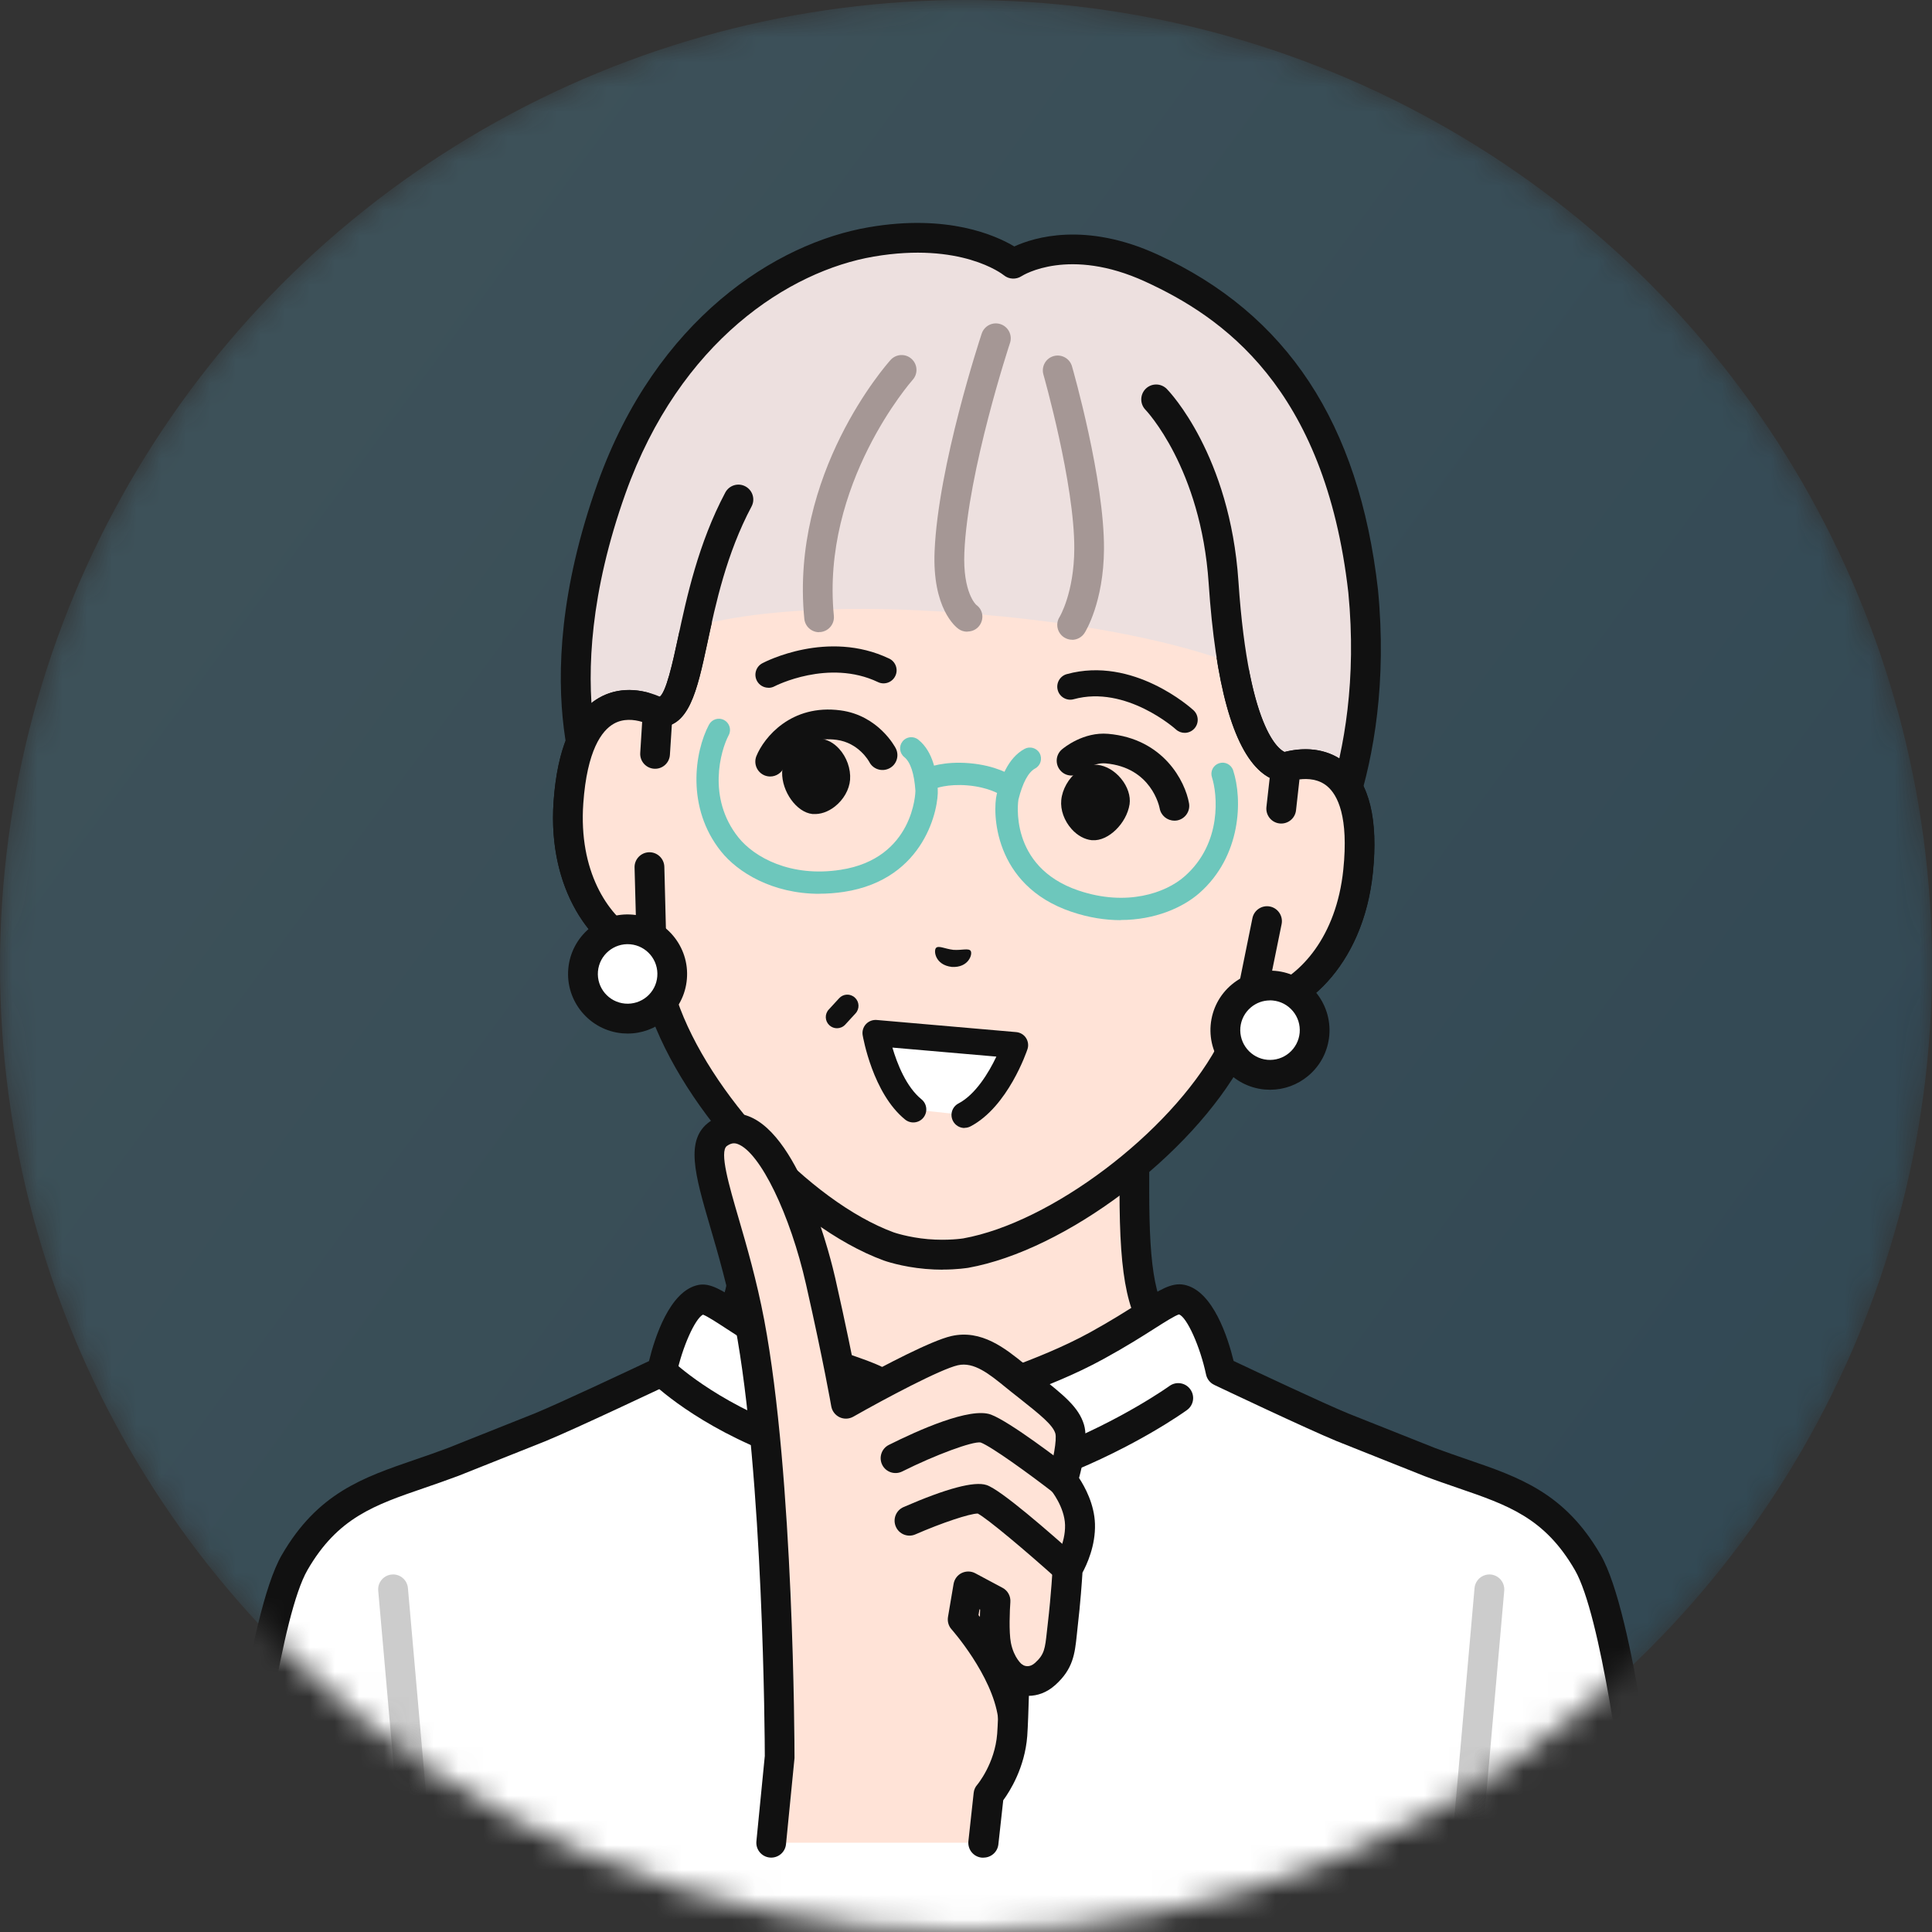 <svg width="78" height="78" viewBox="0 0 78 78" fill="none" xmlns="http://www.w3.org/2000/svg">
<rect x="0" y="0" width="78" height="78" fill="#333333" stroke="none"/>
<mask id="mask0_5362_10659" style="mask-type:alpha" maskUnits="userSpaceOnUse" x="0" y="0" width="78" height="78">
<circle cx="39" cy="39" r="39" fill="#D9D9D9"/>
</mask>
<g mask="url(#mask0_5362_10659)">
<circle opacity="0.2" cx="39" cy="39" r="39" fill="url(#paint0_linear_5362_10659)"/>
<path d="M38 39.061L30.201 37.14V48.059C30.201 51.572 29.907 52.955 28.945 54.037C27.984 55.119 26.302 56.363 20.738 58.458C15.18 60.55 31.775 70.552 31.775 70.552H44.222C44.222 70.552 60.814 60.55 55.26 58.458C49.696 56.366 48.016 55.122 47.052 54.037C46.091 52.952 45.796 51.569 45.796 48.059V37.14L37.997 39.061H38Z" fill="#FFE3D7"/>
<path d="M44.225 71.153C44.021 71.153 43.822 71.051 43.711 70.862C43.54 70.576 43.63 70.206 43.916 70.035C48.614 67.201 55.996 61.896 55.797 59.72C55.785 59.6 55.758 59.285 55.052 59.017C49.603 56.967 47.734 55.702 46.607 54.434C45.529 53.219 45.198 51.729 45.198 48.056V37.904L38.144 39.641C38.051 39.665 37.952 39.665 37.856 39.641L30.802 37.904V48.056C30.802 51.729 30.474 53.219 29.393 54.434C28.266 55.702 26.401 56.967 20.948 59.017C20.242 59.282 20.212 59.6 20.203 59.72C20.005 61.896 27.386 67.201 32.085 70.032C32.37 70.203 32.46 70.573 32.289 70.859C32.118 71.144 31.748 71.234 31.463 71.063C29.327 69.773 18.68 63.167 19.004 59.609C19.055 59.068 19.359 58.329 20.524 57.89C26.052 55.81 27.62 54.614 28.492 53.634C29.339 52.681 29.597 51.377 29.597 48.056V37.137C29.597 36.954 29.681 36.779 29.829 36.665C29.973 36.551 30.162 36.512 30.342 36.554L37.997 38.439L45.652 36.554C45.832 36.509 46.022 36.551 46.166 36.665C46.31 36.779 46.397 36.954 46.397 37.137V48.056C46.397 51.377 46.655 52.681 47.503 53.634C48.374 54.617 49.945 55.813 55.47 57.89C56.636 58.329 56.939 59.065 56.99 59.609C57.315 63.164 46.67 69.773 44.531 71.063C44.435 71.12 44.327 71.15 44.222 71.15L44.225 71.153Z" fill="#111111"/>
<path d="M36.038 56.24C35.447 55.492 33.998 55.368 31.709 54.322C30.015 53.547 28.777 52.378 28.317 52.468C27.296 52.669 26.725 55.371 26.725 55.371C26.725 55.371 23.012 57.133 21.804 57.628L18.277 59.032C15.51 60.069 13.498 60.318 11.896 63.089C10.565 65.391 9.5 79 9.5 79H66.994C66.994 79 65.441 65.391 64.11 63.089C62.509 60.318 60.496 60.069 57.729 59.032L54.202 57.628C52.994 57.133 49.29 55.371 49.29 55.371C49.29 55.371 48.719 52.669 47.698 52.468C47.238 52.378 46.424 53.156 44.306 54.322C42.314 55.419 40.241 55.972 39.977 56.24C39.496 56.73 39.592 58.813 39.592 58.813L38.012 60.622L36.432 58.813C36.432 58.813 36.474 56.778 36.047 56.24H36.038Z" fill="white"/>
<path d="M66.396 75C66.093 75 65.831 74.772 65.798 74.462C65.534 71.992 64.624 65.187 63.584 63.39C62.361 61.274 60.886 60.769 58.846 60.069C58.42 59.922 57.978 59.771 57.51 59.594L53.971 58.184C52.757 57.685 49.173 55.984 49.023 55.912C48.854 55.831 48.731 55.678 48.692 55.495C48.452 54.361 47.923 53.189 47.602 53.066C47.439 53.111 47.022 53.376 46.616 53.634C46.13 53.944 45.463 54.367 44.585 54.848C43.381 55.513 42.182 55.969 41.305 56.303C40.935 56.444 40.521 56.601 40.382 56.679C40.238 56.913 40.139 57.899 40.181 58.785C40.187 58.942 40.136 59.092 40.034 59.209L38.454 61.019C38.225 61.28 37.778 61.28 37.549 61.019L35.969 59.209C35.87 59.098 35.819 58.951 35.822 58.801C35.84 57.863 35.72 56.82 35.567 56.613C35.326 56.309 34.725 56.102 33.896 55.816C33.238 55.591 32.421 55.308 31.457 54.866C30.604 54.476 29.877 54.001 29.291 53.619C28.96 53.403 28.558 53.141 28.381 53.075C28.059 53.24 27.545 54.386 27.311 55.495C27.272 55.678 27.149 55.834 26.98 55.912C26.827 55.984 23.237 57.685 22.029 58.181L18.497 59.588C18.016 59.768 17.577 59.919 17.151 60.066C15.111 60.766 13.636 61.271 12.413 63.387C11.373 65.184 10.463 71.989 10.199 74.459C10.163 74.79 9.868 75.027 9.538 74.994C9.207 74.958 8.97 74.663 9.003 74.333C9.042 73.96 9.991 65.172 11.373 62.786C12.822 60.279 14.648 59.654 16.76 58.93C17.175 58.788 17.61 58.638 18.064 58.467L21.582 57.066C22.57 56.661 25.337 55.359 26.202 54.951C26.428 54.022 27.035 52.104 28.2 51.876C28.678 51.783 29.159 52.095 29.949 52.612C30.498 52.973 31.186 53.421 31.959 53.772C32.869 54.187 33.656 54.461 34.29 54.677C35.311 55.029 36.05 55.284 36.51 55.864C36.964 56.438 37.03 57.824 37.027 58.59L38.003 59.708L38.973 58.596C38.952 57.8 39.001 56.366 39.538 55.816C39.73 55.621 40.034 55.498 40.878 55.176C41.722 54.854 42.876 54.413 44.009 53.791C44.853 53.325 45.475 52.931 45.973 52.612C46.827 52.071 47.298 51.771 47.806 51.87C48.972 52.098 49.578 54.016 49.804 54.945C50.669 55.353 53.433 56.655 54.424 57.063L57.945 58.464C58.39 58.629 58.822 58.779 59.237 58.921C61.352 59.645 63.176 60.273 64.624 62.777C66.003 65.163 66.952 73.951 66.994 74.324C67.03 74.654 66.79 74.949 66.459 74.985C66.438 74.985 66.417 74.988 66.396 74.988V75Z" fill="#111111"/>
<path d="M16.769 75C16.46 75 16.198 74.766 16.171 74.453L15.27 64.219C15.24 63.889 15.486 63.597 15.817 63.567C16.15 63.537 16.439 63.784 16.469 64.114L17.37 74.348C17.4 74.678 17.154 74.97 16.823 75C16.805 75 16.787 75 16.769 75Z" fill="#CCCCCC"/>
<path d="M59.231 75C59.213 75 59.195 75 59.177 75C58.846 74.97 58.603 74.678 58.63 74.348L59.531 64.114C59.561 63.784 59.853 63.54 60.183 63.567C60.514 63.597 60.757 63.889 60.73 64.219L59.829 74.453C59.802 74.766 59.54 75 59.231 75Z" fill="#CCCCCC"/>
<path d="M42.678 59.612C42.438 59.612 42.212 59.468 42.119 59.23C41.999 58.921 42.149 58.572 42.459 58.452C45.282 57.34 47.196 55.969 47.217 55.954C47.488 55.759 47.863 55.822 48.055 56.09C48.251 56.36 48.191 56.733 47.92 56.928C47.839 56.988 45.874 58.398 42.9 59.57C42.828 59.597 42.753 59.612 42.681 59.612H42.678Z" fill="#111111"/>
<path d="M31.709 58.861C31.64 58.861 31.571 58.849 31.502 58.825C28.128 57.583 26.373 55.87 26.301 55.798C26.067 55.564 26.064 55.185 26.298 54.947C26.533 54.713 26.911 54.71 27.148 54.941C27.178 54.968 28.822 56.555 31.919 57.694C32.232 57.809 32.391 58.154 32.277 58.467C32.187 58.71 31.958 58.861 31.712 58.861H31.709Z" fill="#111111"/>
<path d="M37.267 73.96C36.94 73.96 36.672 73.696 36.666 73.368L36.522 62.44C36.522 62.236 36.621 62.041 36.792 61.929L37.303 61.596C37.58 61.415 37.952 61.49 38.135 61.77C38.316 62.047 38.24 62.419 37.961 62.602L37.727 62.756L37.868 73.356C37.871 73.687 37.606 73.96 37.276 73.966C37.276 73.966 37.27 73.966 37.267 73.966V73.96Z" fill="#CCCCCC"/>
<path d="M55.034 23.868C54.06 15.306 49.668 12.282 46.487 10.824C43.041 9.243 40.914 10.65 40.914 10.65C40.914 10.65 39.042 9.105 35.179 9.769C31.571 10.389 26.953 13.37 24.688 19.724C21.687 28.142 24.303 32.728 24.303 32.728L52.853 35.493C52.853 35.493 55.746 31.244 55.031 23.874L55.034 23.868Z" fill="#EDE0DF"/>
<path d="M52.853 36.088C52.736 36.088 52.618 36.055 52.516 35.983C52.243 35.797 52.171 35.421 52.357 35.148C52.384 35.108 55.118 30.964 54.436 23.925C53.49 15.606 49.302 12.775 46.234 11.368C43.167 9.962 41.316 11.101 41.238 11.152C41.019 11.293 40.731 11.278 40.529 11.113C40.463 11.059 38.784 9.76 35.278 10.358C31.871 10.941 27.449 13.761 25.253 19.922C22.378 27.988 24.799 32.383 24.826 32.425C24.991 32.713 24.889 33.08 24.604 33.245C24.316 33.41 23.949 33.311 23.784 33.023C23.673 32.824 21.062 28.1 24.123 19.519C26.494 12.871 31.336 9.814 35.077 9.174C38.261 8.627 40.205 9.505 40.95 9.95C41.755 9.58 43.828 8.943 46.736 10.277C51.958 12.67 54.869 17.094 55.632 23.799C56.359 31.309 53.475 35.643 53.352 35.824C53.234 35.995 53.045 36.085 52.856 36.085L52.853 36.088Z" fill="#111111"/>
<path d="M49.398 23.507C49.068 18.572 45.781 16.042 45.781 16.042L34.662 14.978C34.662 14.978 32.22 15.636 29.813 20.165C27.623 24.286 28.05 28.875 26.554 28.746C26.331 28.728 26.145 28.653 25.986 28.539C24.706 28.211 23.204 28.818 22.952 32.392C22.693 36.04 24.715 38.183 26.313 38.529C26.416 39.238 26.56 39.935 26.764 40.563C28.107 44.516 32.298 49.009 35.873 50.322C35.873 50.322 36.513 50.554 37.414 50.632C38.318 50.71 38.985 50.596 38.985 50.596C42.735 49.922 47.641 46.226 49.65 42.568C49.963 41.985 50.227 41.324 50.45 40.642C52.084 40.581 54.448 38.82 54.827 35.184C55.253 31.075 53.361 30.561 51.91 30.97C51.91 30.97 49.918 31.31 49.395 23.51L49.398 23.507Z" fill="#FFE3D7"/>
<path d="M38.054 51.26C37.847 51.26 37.612 51.251 37.366 51.23C36.396 51.146 35.702 50.899 35.672 50.887C31.934 49.514 27.596 44.876 26.196 40.756C26.025 40.236 25.887 39.647 25.779 38.998C23.865 38.33 22.098 35.896 22.351 32.346C22.495 30.342 23.036 28.983 23.967 28.316C24.58 27.874 25.328 27.751 26.133 27.955C26.205 27.974 26.274 28.006 26.334 28.049C26.416 28.106 26.5 28.139 26.605 28.148C26.887 28.022 27.173 26.696 27.38 25.728C27.722 24.13 28.194 21.939 29.285 19.883C31.784 15.176 34.398 14.428 34.506 14.398C34.827 14.311 35.155 14.5 35.242 14.822C35.329 15.14 35.14 15.468 34.824 15.558C34.779 15.573 32.556 16.285 30.345 20.448C29.333 22.353 28.9 24.364 28.555 25.981C28.137 27.922 27.806 29.458 26.503 29.344C26.497 29.344 26.494 29.344 26.488 29.344C26.217 29.32 25.968 29.236 25.746 29.098C25.328 29.01 24.968 29.076 24.67 29.29C24.241 29.599 23.697 30.399 23.549 32.431C23.312 35.749 25.097 37.648 26.44 37.937C26.686 37.991 26.872 38.189 26.908 38.438C27.013 39.172 27.158 39.824 27.335 40.371C28.612 44.122 32.697 48.51 36.08 49.754C36.08 49.754 36.663 49.958 37.468 50.028C38.273 50.097 38.88 49.998 38.886 49.998C42.428 49.363 47.214 45.751 49.125 42.273C49.392 41.772 49.647 41.155 49.879 40.449C49.957 40.209 50.176 40.043 50.428 40.034C51.801 39.983 53.886 38.423 54.229 35.114C54.451 32.966 54.001 32.094 53.58 31.739C53.096 31.334 52.429 31.442 52.072 31.541C52.03 31.553 51.991 31.559 51.949 31.562C51.783 31.574 51.369 31.556 50.906 31.159C49.777 30.192 49.068 27.628 48.794 23.543C48.488 18.96 45.438 16.538 45.408 16.514C45.147 16.309 45.099 15.934 45.3 15.672C45.502 15.411 45.88 15.36 46.141 15.564C46.286 15.675 49.647 18.32 49.993 23.465C50.395 29.482 51.657 30.27 51.858 30.357C52.823 30.113 53.706 30.279 54.352 30.823C55.283 31.607 55.644 33.095 55.422 35.241C55.055 38.781 52.892 40.87 50.891 41.194C50.672 41.814 50.434 42.37 50.179 42.847C48.082 46.667 43.005 50.481 39.09 51.185C39.063 51.188 38.655 51.257 38.048 51.257L38.054 51.26Z" fill="#111111"/>
<path d="M52.177 27.946C52.177 27.946 49.347 25.659 39.673 24.815C30 23.967 26.815 25.728 26.815 25.728C26.815 25.728 25.839 10.95 40.77 12.258C55.704 13.565 52.177 27.95 52.177 27.95V27.946Z" fill="#EDE0DF"/>
<path d="M33.07 25.524C32.764 25.524 32.502 25.293 32.472 24.98C31.898 19.119 35.789 14.719 35.954 14.533C36.176 14.287 36.555 14.266 36.801 14.488C37.048 14.71 37.069 15.089 36.846 15.336C36.81 15.378 33.145 19.537 33.665 24.86C33.698 25.191 33.455 25.485 33.124 25.518C33.103 25.518 33.085 25.518 33.064 25.518L33.07 25.524Z" fill="#A59795"/>
<path d="M43.285 25.828C43.173 25.828 43.062 25.797 42.963 25.734C42.684 25.557 42.6 25.184 42.78 24.905C42.783 24.899 43.363 23.937 43.372 22.158C43.384 19.537 42.137 15.164 42.125 15.119C42.035 14.8 42.218 14.467 42.537 14.377C42.855 14.287 43.188 14.47 43.279 14.789C43.333 14.975 44.586 19.372 44.571 22.164C44.558 24.316 43.822 25.5 43.789 25.551C43.675 25.731 43.48 25.831 43.282 25.831L43.285 25.828Z" fill="#A59795"/>
<path d="M39.051 25.503C38.925 25.503 38.799 25.467 38.694 25.389C38.586 25.311 37.636 24.568 37.732 22.254C37.877 18.801 39.562 13.685 39.634 13.469C39.739 13.153 40.079 12.982 40.394 13.087C40.71 13.193 40.881 13.532 40.776 13.848C40.758 13.899 39.072 19.02 38.934 22.302C38.865 23.931 39.409 24.418 39.415 24.421C39.685 24.613 39.739 24.98 39.547 25.25C39.433 25.413 39.247 25.497 39.057 25.497L39.051 25.503Z" fill="#A59795"/>
<path d="M51.882 31.568C51.687 31.568 51.318 31.511 50.912 31.165C49.782 30.198 49.071 27.637 48.797 23.549C48.485 18.891 46.267 16.565 46.246 16.544C46.015 16.306 46.021 15.925 46.258 15.693C46.496 15.462 46.877 15.468 47.109 15.705C47.214 15.81 49.656 18.374 49.999 23.471C50.422 29.786 51.789 30.342 51.885 30.369C51.958 30.366 52.033 30.375 52.102 30.399C52.417 30.504 52.588 30.844 52.483 31.159C52.402 31.403 52.183 31.559 51.94 31.571C51.922 31.571 51.904 31.571 51.882 31.571V31.568Z" fill="#111111"/>
<path d="M26.635 29.353C26.593 29.353 26.548 29.353 26.5 29.347C26.169 29.317 25.926 29.025 25.953 28.695C25.983 28.364 26.271 28.121 26.605 28.148C26.887 28.021 27.169 26.696 27.377 25.731C27.719 24.133 28.191 21.939 29.281 19.886C29.438 19.591 29.801 19.48 30.093 19.636C30.387 19.793 30.498 20.156 30.342 20.448C29.329 22.353 28.897 24.364 28.551 25.981C28.149 27.856 27.827 29.35 26.632 29.35L26.635 29.353Z" fill="#111111"/>
<path d="M51.916 30.967L51.726 32.647L51.153 37.188L50.453 40.639C52.087 40.578 54.451 38.817 54.83 35.181C55.256 31.072 53.364 30.558 51.913 30.967H51.916Z" fill="#FFE3D7"/>
<path d="M50.453 41.24C50.276 41.24 50.11 41.161 49.993 41.026C49.873 40.885 49.825 40.699 49.864 40.518L50.564 37.068C50.63 36.743 50.948 36.533 51.273 36.599C51.597 36.665 51.808 36.984 51.742 37.309L51.222 39.863C52.493 39.37 53.95 37.834 54.232 35.117C54.454 32.969 54.004 32.097 53.583 31.742C53.244 31.457 52.811 31.424 52.463 31.466L52.324 32.713C52.288 33.044 51.991 33.281 51.66 33.245C51.33 33.209 51.093 32.911 51.129 32.581L51.318 30.901C51.345 30.657 51.516 30.456 51.751 30.39C52.76 30.104 53.685 30.261 54.358 30.826C55.29 31.61 55.65 33.098 55.428 35.244C55.034 39.037 52.583 41.164 50.474 41.243C50.468 41.243 50.459 41.243 50.453 41.243V41.24Z" fill="#111111"/>
<path d="M53.069 41.748C52.982 42.739 52.108 43.473 51.117 43.386C50.125 43.298 49.392 42.424 49.479 41.432C49.566 40.44 50.441 39.707 51.432 39.794C52.423 39.881 53.156 40.756 53.069 41.748Z" fill="white"/>
<path d="M51.279 43.996C51.206 43.996 51.134 43.993 51.062 43.987C49.743 43.869 48.764 42.7 48.878 41.381C48.935 40.741 49.236 40.161 49.728 39.749C50.221 39.337 50.843 39.142 51.483 39.196C52.802 39.313 53.781 40.482 53.667 41.802C53.61 42.442 53.309 43.022 52.817 43.434C52.381 43.8 51.84 43.996 51.279 43.996ZM51.273 40.389C50.99 40.389 50.72 40.488 50.504 40.669C50.257 40.876 50.107 41.164 50.077 41.483C50.02 42.144 50.51 42.727 51.167 42.787C51.486 42.814 51.798 42.718 52.045 42.511C52.291 42.303 52.441 42.015 52.471 41.696C52.498 41.378 52.402 41.065 52.195 40.819C51.988 40.572 51.699 40.422 51.381 40.392C51.345 40.389 51.309 40.386 51.273 40.386V40.389Z" fill="#111111"/>
<path d="M26.554 28.749C25.196 28.094 23.243 28.271 22.952 32.392C22.693 36.04 24.715 38.183 26.313 38.529L26.223 35.009L26.449 30.438L26.557 28.749H26.554Z" fill="#FFE3D7"/>
<path d="M26.313 39.127C26.271 39.127 26.229 39.124 26.187 39.115C24.126 38.673 22.08 36.151 22.351 32.346C22.504 30.195 23.117 28.794 24.171 28.181C24.931 27.739 25.869 27.748 26.815 28.205C27.034 28.31 27.17 28.542 27.155 28.785L27.046 30.474C27.025 30.805 26.743 31.057 26.41 31.036C26.079 31.015 25.827 30.73 25.848 30.399L25.926 29.146C25.589 29.044 25.157 29.001 24.772 29.224C24.298 29.497 23.703 30.279 23.549 32.434C23.357 35.157 24.523 36.924 25.689 37.63L25.619 35.024C25.61 34.694 25.872 34.417 26.205 34.408C26.533 34.399 26.812 34.661 26.821 34.994L26.911 38.514C26.917 38.697 26.836 38.874 26.695 38.992C26.587 39.082 26.449 39.13 26.31 39.13L26.313 39.127Z" fill="#111111"/>
<path d="M23.544 39.166C23.456 40.158 24.192 41.032 25.184 41.119C26.175 41.206 27.05 40.47 27.137 39.478C27.224 38.487 26.488 37.612 25.496 37.525C24.505 37.438 23.631 38.174 23.544 39.166Z" fill="white"/>
<path d="M25.343 41.727C25.274 41.727 25.202 41.724 25.13 41.718C23.811 41.603 22.828 40.434 22.943 39.115C23.057 37.795 24.225 36.812 25.544 36.927C26.863 37.041 27.846 38.21 27.731 39.529C27.677 40.17 27.374 40.75 26.884 41.161C26.449 41.528 25.908 41.727 25.343 41.727ZM24.141 39.217C24.084 39.878 24.574 40.461 25.235 40.518C25.553 40.545 25.866 40.446 26.112 40.242C26.358 40.034 26.509 39.746 26.536 39.424C26.593 38.763 26.103 38.18 25.442 38.123C24.784 38.066 24.198 38.556 24.141 39.217Z" fill="#111111"/>
<path d="M33.791 41.513C33.683 41.513 33.572 41.474 33.485 41.393C33.301 41.224 33.289 40.939 33.461 40.756L33.878 40.302C34.046 40.118 34.332 40.106 34.515 40.278C34.698 40.446 34.71 40.732 34.539 40.915L34.122 41.369C34.031 41.465 33.911 41.513 33.791 41.513Z" fill="#111111"/>
<path d="M40.605 32.142C40.517 32.142 40.43 32.118 40.355 32.067C40.355 32.067 39.902 31.781 39.072 31.709C38.243 31.637 37.748 31.838 37.745 31.841C37.516 31.938 37.252 31.832 37.156 31.604C37.06 31.376 37.162 31.114 37.387 31.015C37.456 30.985 38.096 30.72 39.154 30.814C40.211 30.907 40.794 31.279 40.857 31.322C41.064 31.46 41.118 31.739 40.98 31.947C40.893 32.076 40.752 32.148 40.605 32.148V32.142Z" fill="#6DC7BC"/>
<path d="M33.079 36.085C31.18 36.085 29.784 35.217 29.111 34.375C27.693 32.605 28.044 30.345 28.624 29.257C28.741 29.037 29.014 28.953 29.234 29.07C29.453 29.188 29.537 29.461 29.42 29.681C29.096 30.288 28.534 32.214 29.814 33.813C30.451 34.607 31.91 35.427 33.932 35.117C36.907 34.664 36.961 31.953 36.958 31.926C36.91 31.222 36.756 30.766 36.51 30.567C36.315 30.411 36.282 30.128 36.438 29.933C36.591 29.738 36.877 29.705 37.072 29.861C37.688 30.351 37.817 31.237 37.859 31.863C37.907 32.563 37.384 35.502 34.071 36.007C33.728 36.058 33.398 36.082 33.082 36.082L33.079 36.085Z" fill="#6DC7BC"/>
<path d="M45.246 37.149C44.63 37.149 43.961 37.05 43.255 36.81C40.076 35.737 40.073 32.749 40.241 32.07C40.392 31.463 40.674 30.609 41.365 30.234C41.584 30.116 41.858 30.198 41.975 30.414C42.092 30.633 42.011 30.907 41.794 31.024C41.515 31.174 41.287 31.601 41.116 32.283C41.11 32.31 40.692 34.988 43.543 35.953C45.481 36.608 47.061 36.055 47.824 35.382C49.362 34.032 49.143 32.037 48.93 31.382C48.852 31.144 48.981 30.892 49.218 30.814C49.455 30.735 49.708 30.865 49.786 31.102C50.17 32.274 50.119 34.565 48.419 36.058C47.764 36.632 46.64 37.143 45.246 37.143V37.149Z" fill="#6DC7BC"/>
<path d="M32.091 30.216C32.403 29.948 32.779 29.807 33.121 29.828C33.389 29.846 33.656 29.987 33.875 30.228C34.185 30.564 34.353 31.045 34.32 31.481C34.287 31.881 34.059 32.283 33.704 32.563C33.428 32.779 33.118 32.884 32.827 32.863C32.818 32.863 32.806 32.863 32.797 32.863C32.163 32.797 31.559 31.959 31.577 31.174C31.586 30.844 31.775 30.486 32.091 30.219V30.216Z" fill="#111111"/>
<path d="M31.093 31.349C31.018 31.349 30.94 31.334 30.865 31.304C30.562 31.177 30.415 30.832 30.538 30.525C30.844 29.771 31.944 28.415 33.935 28.68C35.465 28.884 36.138 30.159 36.165 30.213C36.315 30.507 36.201 30.871 35.903 31.021C35.609 31.171 35.248 31.057 35.098 30.766C35.077 30.727 34.669 29.99 33.779 29.87C32.256 29.666 31.709 30.844 31.652 30.979C31.556 31.207 31.331 31.349 31.096 31.349H31.093Z" fill="#111111"/>
<path d="M45.264 31.439C45.003 31.12 44.657 30.916 44.315 30.88C44.047 30.85 43.762 30.946 43.501 31.144C43.14 31.421 42.888 31.866 42.846 32.301C42.807 32.701 42.966 33.14 43.266 33.474C43.501 33.735 43.789 33.891 44.077 33.921C44.086 33.921 44.098 33.921 44.108 33.921C44.744 33.966 45.483 33.245 45.604 32.47C45.652 32.145 45.526 31.757 45.264 31.439Z" fill="#111111"/>
<path d="M47.41 33.131C47.121 33.131 46.869 32.923 46.818 32.632C46.806 32.569 46.487 30.982 44.636 30.82C44.129 30.775 43.654 31.165 43.648 31.171C43.393 31.382 43.017 31.352 42.804 31.099C42.591 30.847 42.621 30.471 42.87 30.258C42.957 30.183 43.744 29.539 44.742 29.627C46.974 29.822 47.851 31.547 48.004 32.431C48.061 32.758 47.842 33.068 47.515 33.125C47.482 33.131 47.446 33.134 47.413 33.134L47.41 33.131Z" fill="#111111"/>
<path d="M31.024 27.766C30.835 27.766 30.652 27.664 30.559 27.487C30.424 27.231 30.52 26.913 30.778 26.777C30.883 26.72 33.416 25.407 35.897 26.588C36.159 26.711 36.273 27.027 36.147 27.288C36.023 27.55 35.708 27.664 35.447 27.538C33.449 26.588 31.289 27.697 31.268 27.709C31.19 27.751 31.105 27.769 31.024 27.769V27.766Z" fill="#111111"/>
<path d="M47.83 29.587C47.703 29.587 47.577 29.542 47.475 29.449C47.457 29.431 45.459 27.649 43.35 28.229C43.071 28.307 42.779 28.142 42.704 27.862C42.626 27.583 42.792 27.291 43.071 27.216C45.748 26.48 48.088 28.584 48.184 28.674C48.398 28.869 48.413 29.203 48.217 29.416C48.112 29.53 47.971 29.587 47.83 29.587Z" fill="#111111"/>
<path d="M38.94 45.014C40.277 44.314 40.983 42.198 40.983 42.198L35.347 41.709C35.347 41.709 35.708 43.845 36.873 44.792L38.94 45.014Z" fill="white"/>
<path d="M38.941 45.54C38.751 45.54 38.568 45.438 38.475 45.258C38.34 44.999 38.439 44.684 38.697 44.549C39.376 44.194 39.914 43.319 40.226 42.658L36.029 42.294C36.219 42.938 36.582 43.878 37.204 44.383C37.429 44.567 37.462 44.897 37.279 45.123C37.096 45.348 36.765 45.381 36.54 45.198C35.236 44.137 34.846 41.889 34.828 41.793C34.801 41.633 34.849 41.468 34.96 41.348C35.071 41.228 35.23 41.167 35.392 41.179L41.029 41.669C41.188 41.684 41.335 41.769 41.422 41.904C41.509 42.039 41.533 42.207 41.482 42.358C41.452 42.451 40.692 44.684 39.184 45.474C39.106 45.516 39.022 45.534 38.941 45.534V45.54Z" fill="#111111"/>
<path d="M39.19 38.391C39.102 38.27 38.832 38.372 38.49 38.348C38.15 38.309 37.901 38.165 37.793 38.267C37.684 38.372 37.748 38.959 38.426 39.037C39.108 39.079 39.277 38.514 39.187 38.391H39.19Z" fill="#111111"/>
<path d="M43.176 57.694C43.002 57.105 42.332 56.625 41.217 55.735C40.424 55.104 39.574 54.289 38.532 54.527C37.489 54.764 34.148 56.667 34.148 56.667C34.148 56.667 33.839 54.869 33.127 51.726C32.421 48.6 30.681 44.558 28.993 45.775C27.945 46.529 29.459 49.156 30.261 53.4C31.46 59.744 31.475 70.922 31.475 70.922L31.132 74.396H39.7L39.914 72.445C39.914 72.445 40.755 71.478 40.863 70.038C40.914 69.371 40.947 67.706 40.947 67.706C40.947 67.706 41.575 68.138 42.194 67.579C42.813 67.02 42.792 66.552 42.897 65.644C43.047 64.352 43.101 63.312 43.101 63.312C43.101 63.312 43.627 62.494 43.6 61.541C43.57 60.589 42.9 59.78 42.9 59.78C42.9 59.78 43.359 58.281 43.182 57.691L43.176 57.694Z" fill="#FFE3D7"/>
<path d="M39.694 75C39.673 75 39.649 75 39.628 74.997C39.298 74.961 39.061 74.663 39.097 74.333L39.31 72.382C39.322 72.262 39.373 72.145 39.454 72.055C39.46 72.049 40.166 71.204 40.259 69.996C40.307 69.353 40.34 67.715 40.34 67.697C40.343 67.474 40.47 67.276 40.668 67.174C40.863 67.072 41.1 67.087 41.284 67.213C41.371 67.264 41.566 67.336 41.788 67.135C42.167 66.792 42.191 66.561 42.266 65.872L42.299 65.578C42.446 64.325 42.497 63.297 42.5 63.285C42.506 63.179 42.539 63.077 42.597 62.99C42.597 62.984 43.02 62.308 42.999 61.566C42.978 60.838 42.44 60.174 42.434 60.168C42.308 60.012 42.266 59.801 42.323 59.612C42.515 58.984 42.678 58.112 42.606 57.869C42.503 57.523 41.975 57.102 41.176 56.468L40.848 56.21C40.767 56.147 40.686 56.081 40.605 56.014C39.944 55.477 39.322 54.969 38.67 55.119C37.97 55.278 35.762 56.45 34.449 57.196C34.278 57.292 34.074 57.301 33.896 57.217C33.719 57.133 33.593 56.967 33.56 56.775C33.557 56.757 33.244 54.954 32.544 51.864C31.901 49.024 30.691 46.532 29.79 46.19C29.675 46.148 29.543 46.127 29.348 46.265C29.032 46.49 29.435 47.867 29.823 49.195C30.147 50.307 30.549 51.69 30.853 53.289C32.049 59.615 32.076 70.462 32.076 70.922C32.076 70.943 32.076 70.961 32.076 70.982L31.733 74.456C31.7 74.787 31.406 75.027 31.075 74.994C30.745 74.961 30.505 74.666 30.538 74.336L30.877 70.892C30.877 70.248 30.82 59.57 29.675 53.511C29.384 51.969 28.99 50.617 28.672 49.532C28.053 47.41 27.644 46.009 28.648 45.288C29.134 44.936 29.678 44.858 30.216 45.063C32.367 45.877 33.587 51.01 33.719 51.593C34.149 53.49 34.434 54.908 34.593 55.735C35.672 55.143 37.592 54.127 38.406 53.941C39.628 53.661 40.593 54.446 41.368 55.074C41.446 55.137 41.524 55.2 41.602 55.263L41.927 55.522C42.942 56.324 43.555 56.811 43.765 57.523C43.937 58.106 43.714 59.11 43.564 59.669C43.804 60.036 44.183 60.733 44.207 61.526C44.234 62.407 43.873 63.176 43.702 63.492C43.681 63.826 43.624 64.688 43.504 65.716L43.474 66.002C43.393 66.771 43.327 67.378 42.606 68.027C42.251 68.346 41.876 68.46 41.539 68.466C41.524 69.004 41.5 69.698 41.473 70.086C41.374 71.369 40.77 72.319 40.503 72.683L40.307 74.462C40.274 74.769 40.013 74.997 39.709 74.997L39.694 75Z" fill="#111111"/>
<path d="M42.891 60.384C42.762 60.384 42.633 60.342 42.524 60.258C41.566 59.516 40.025 58.398 39.589 58.236C39.271 58.184 37.781 58.728 36.423 59.408C36.125 59.555 35.765 59.435 35.618 59.14C35.47 58.843 35.59 58.482 35.885 58.335C37.066 57.743 39.169 56.799 40.007 57.111C40.773 57.397 42.852 58.993 43.26 59.308C43.522 59.513 43.57 59.889 43.368 60.153C43.251 60.306 43.071 60.387 42.894 60.387L42.891 60.384Z" fill="#111111"/>
<path d="M43.095 63.916C42.951 63.916 42.81 63.865 42.693 63.763C41.425 62.623 39.868 61.313 39.475 61.106C39.151 61.106 38.024 61.481 36.957 61.947C36.654 62.08 36.299 61.941 36.167 61.635C36.035 61.331 36.173 60.977 36.48 60.844C38.207 60.093 39.334 59.792 39.829 59.955C40.397 60.138 42.371 61.86 43.495 62.87C43.741 63.092 43.762 63.471 43.54 63.718C43.419 63.85 43.257 63.916 43.092 63.916H43.095Z" fill="#111111"/>
<path d="M40.89 69.864C40.596 69.864 40.337 69.647 40.295 69.347C40.052 67.628 38.433 65.8 38.418 65.782C38.295 65.647 38.243 65.461 38.273 65.28L38.499 63.946C38.532 63.757 38.652 63.591 38.826 63.507C39.001 63.423 39.205 63.426 39.373 63.516L40.476 64.105C40.686 64.216 40.809 64.442 40.791 64.679C40.767 64.989 40.728 65.89 40.812 66.323C40.938 66.954 41.269 67.207 41.272 67.207C41.548 67.39 41.626 67.763 41.443 68.039C41.392 68.118 41.326 68.178 41.251 68.223C41.356 68.535 41.437 68.854 41.482 69.175C41.53 69.503 41.302 69.81 40.971 69.855C40.941 69.858 40.914 69.861 40.887 69.861L40.89 69.864ZM39.502 65.205C39.52 65.229 39.541 65.253 39.562 65.277C39.562 65.172 39.568 65.073 39.571 64.983L39.544 64.968L39.505 65.205H39.502Z" fill="#111111"/>
</g>
<defs>
<linearGradient id="paint0_linear_5362_10659" x1="7.429" y1="14.857" x2="70.571" y2="61.286" gradientUnits="userSpaceOnUse">
<stop stop-color="#67CAF2"/>
<stop offset="1" stop-color="#2F9ED8"/>
</linearGradient>
</defs>
</svg>
